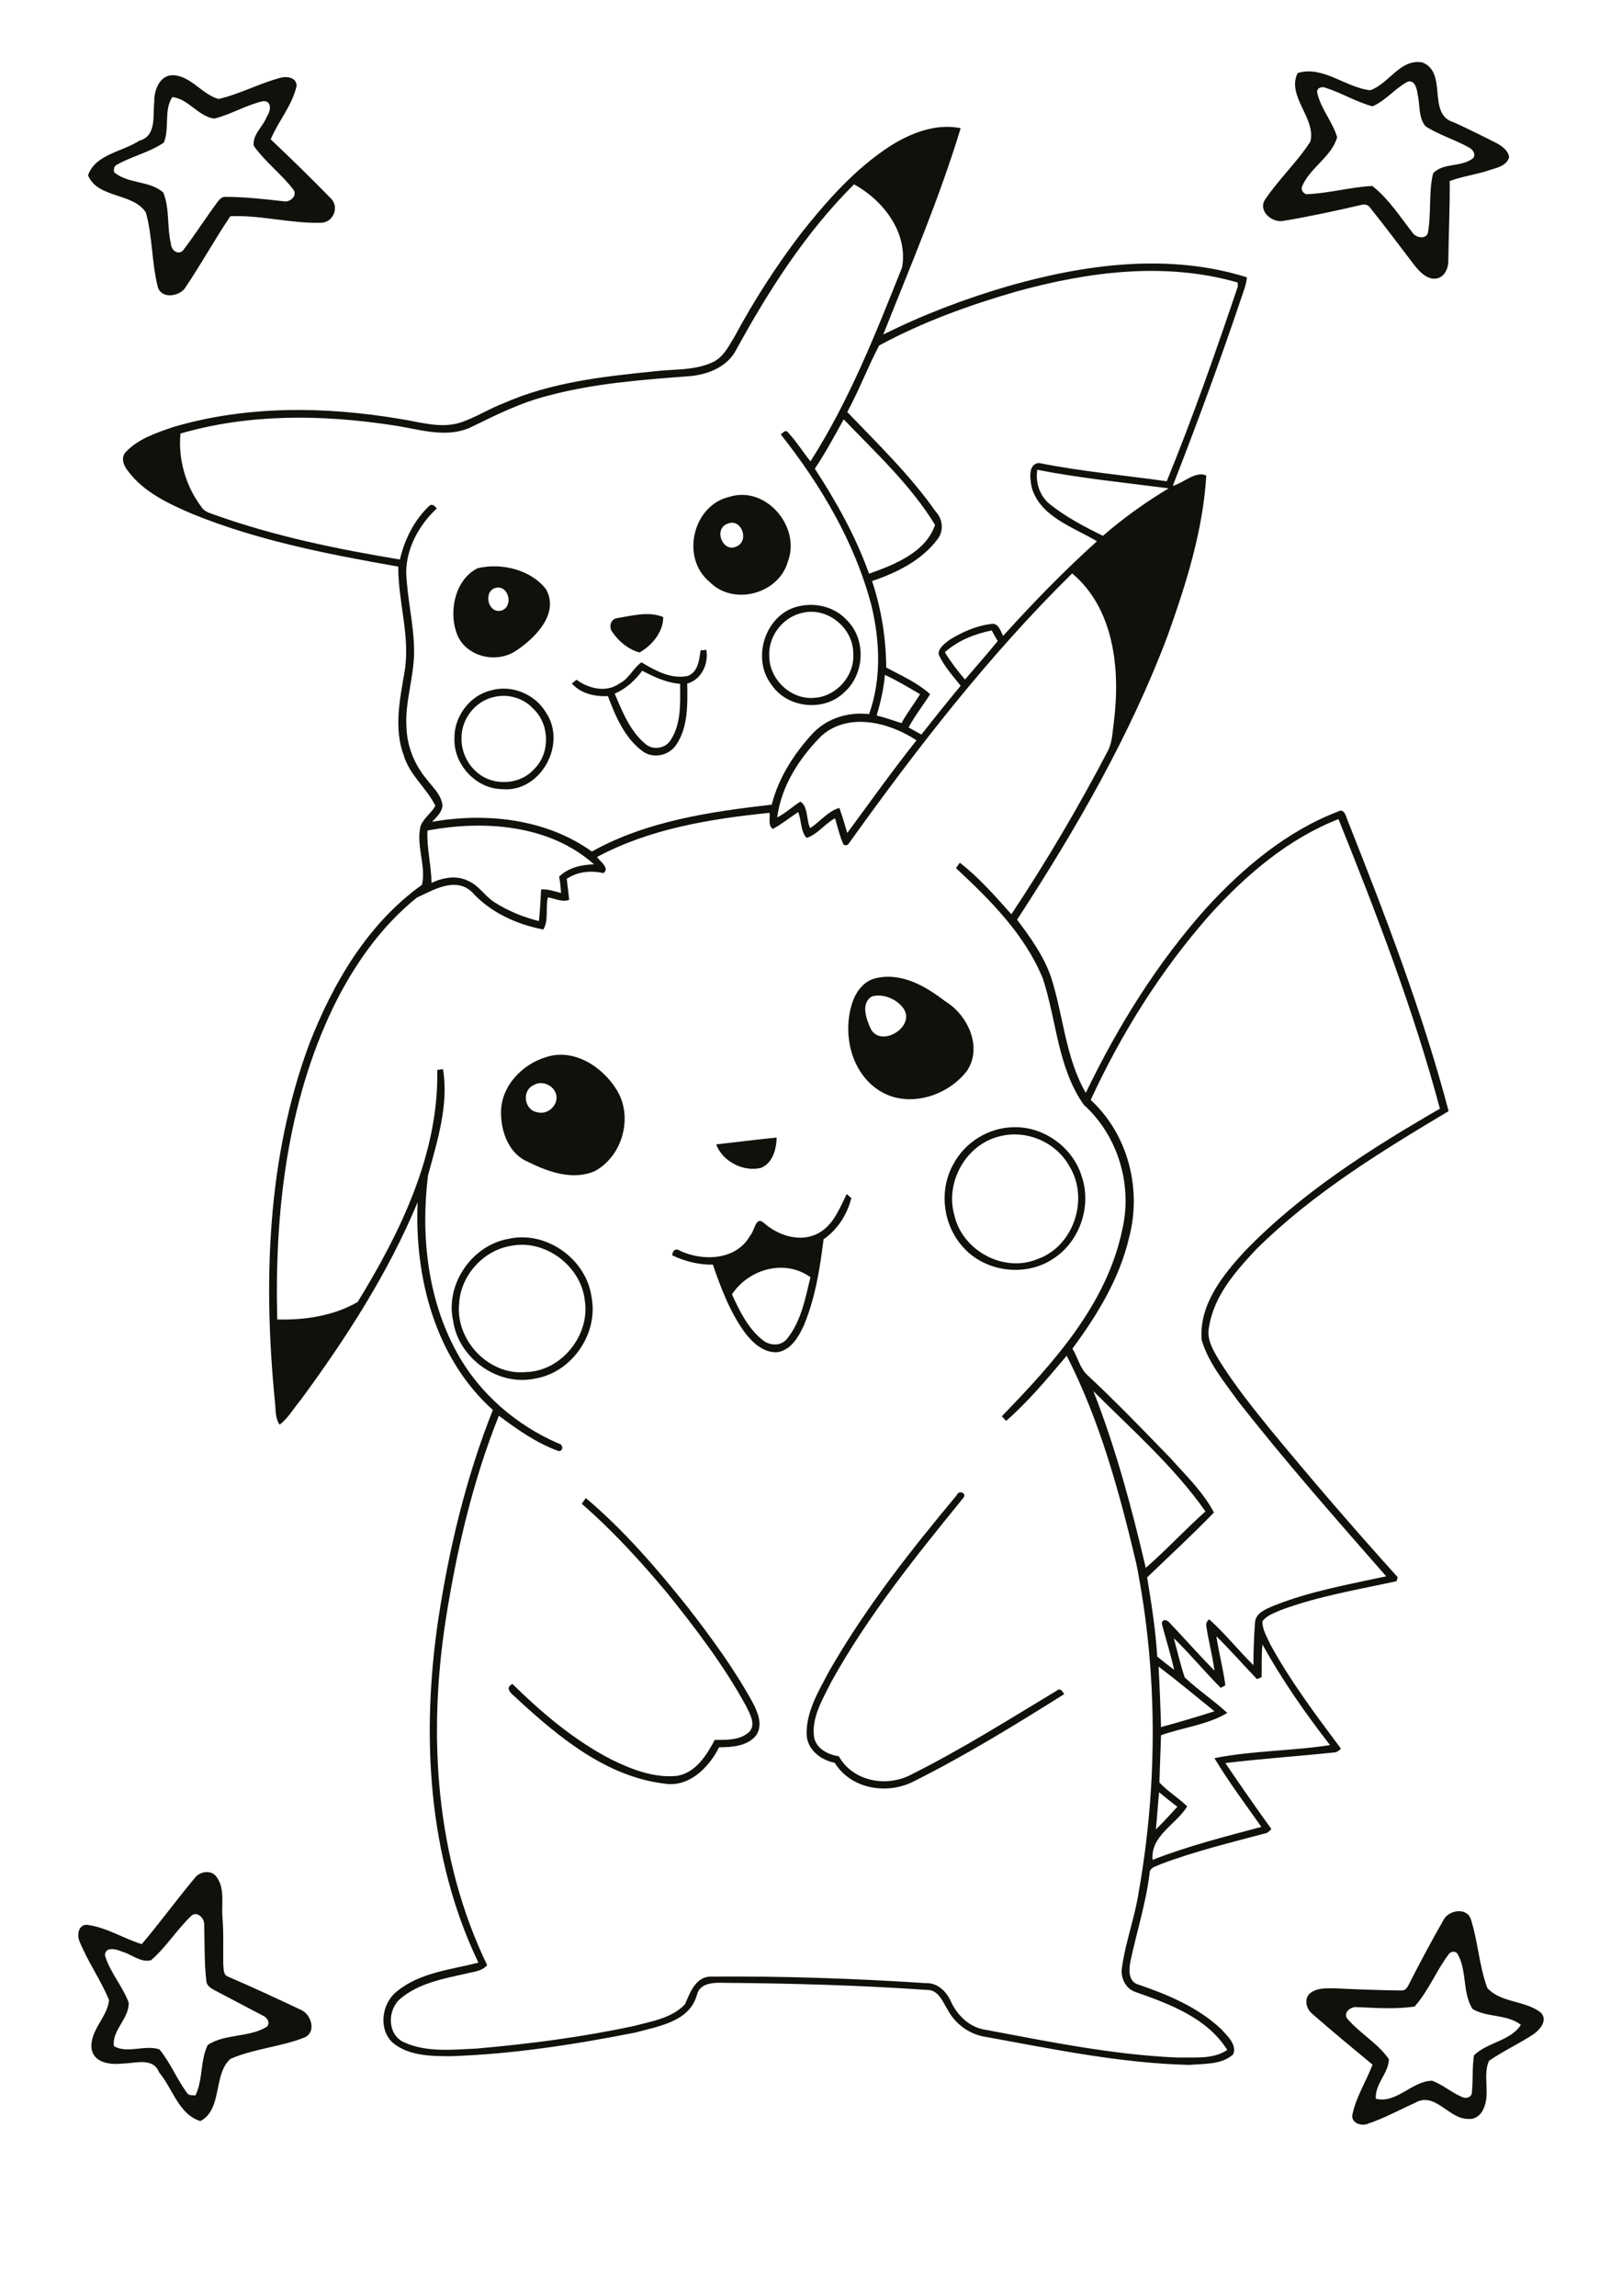 <?xml version="1.0" encoding="utf-8"?>
<!-- Generator: Adobe Illustrator 21.0.2, SVG Export Plug-In . SVG Version: 6.00 Build 0)  -->
<svg version="1.2" baseProfile="tiny" id="Layer_1" xmlns="http://www.w3.org/2000/svg" xmlns:xlink="http://www.w3.org/1999/xlink"
	 x="0px" y="0px" viewBox="0 0 595 842" overflow="scroll" xml:space="preserve">
<path fill="#12100B" d="M531.6,716.5c-4.7,6.1-7.5,13.6-12.7,19.4c-7,1-14.2,0.5-21.2,0.2c-2.1-0.3-5.1,2-3.5,4.2
	c4.6,5.4,11.3,9.1,15.3,14.9c-0.1,5.1-5.2,9.1-4.8,14.5c7.5,1.9,13.3-6.5,20.6-6.6c4,1.4,7.2,4.4,11.1,6c1.3,0.6,3.1,0.2,3.5-1.3
	c0.5-4.7,0.1-9.4,0.8-14c4.8-4.8,13.5-5.3,17.2-11.2c-5.1-4-12.3-2.6-17.7-5.8c-3.8-5.9-2-13.9-5.4-20
	C534.2,715.5,532.4,715.5,531.6,716.5 M529.6,704c2-3.6,8.6-4.6,10,0c2.6,8.2,3,17,6,25.1c5,5.5,13.9,4.5,19.6,9
	c2.7,2.7-0.2,6.2-2.6,7.9c-5.3,3.5-11.2,6.2-16.4,9.8c-2.4,5.5,0.6,12-2,17.6c-0.9,2.2-3.1,4-5.6,3.7c-7.2,0.1-12.2-10.2-19.5-5.9
	c-5.8,2.6-11.4,5.7-17.4,7.7c-2.6,1-6.5-0.5-5.5-3.8c1.4-6.3,5-11.9,7.3-17.9c-7.5-6.2-15-12.4-22.3-18.8c-2.1-1.8-2.9-5.5-0.6-7.4
	c2.5-2,5.9-1.8,8.9-1.8c8.2,0.4,16.4,0.7,24.6,0.8c1.3,0.1,2.1-1,2.6-2C520.8,719.9,525.1,711.9,529.6,704 M70.3,702.5
	c-5.4,5.1-9.3,11.6-14.9,16.4c-3.9,1-7.2-2.3-10.8-3.2c-2-0.9-6-1.9-6.1,1.4c1.8,6.2,6.4,11.2,8.7,17.3c0.3,5.8-6.3,10.3-5.4,16
	c4.8,2.9,11.4-0.6,16.7,1.2c4,4.9,6.4,11,10.2,16.1c0.7,1,2,0.6,3,0.8c2.8-5.8,1.7-12.8,4.5-18.5c6.4-4.3,15.3-2.6,21.8-6.8
	c1.2-1.5-0.1-3.4-1.6-4c-5.9-3.1-11.8-6.2-17.7-9.3c-1.3-0.7-2.9-1.7-3-3.3c-0.8-6.9-0.6-13.9-0.8-20.8
	C75,703.6,72.5,700.8,70.3,702.5 M71.4,688.8c1.8-2.5,6.1-3.2,8-0.5c3.2,4.3,1.8,9.9,2.2,14.9c0.5,5.7,0.2,11.5,0.3,17.2
	c0.2,1.6-0.1,3.8,1.7,4.5c9.1,3.9,18.1,8.1,27,12.3c3.6,1.7,5.5,8,1.2,10c-8.8,3.5-18.6,4.1-27.3,7.9c-6.4,5.8-2.8,18.5-11,22.8
	c-8-2.5-10.1-11.9-15.1-17.8c-2.2-5.8-9-3.3-13.6-3.3c-4.2,0.5-10.4-0.2-11.2-5.4c-0.8-6.7,5.8-11.5,6.4-17.9
	c-3.1-7.5-7.9-14.2-10.9-21.7c-0.9-2.3-0.3-5.9,2.7-5.9c7.2,0.9,13.4,5,20.2,7.1C58.7,705.1,64.8,696.7,71.4,688.8 M213.4,551.5
	c0.5-0.7,1-1.4,1.5-2.1c14.1,11.9,26.1,25.9,37.6,40.3c8.5,11,16.8,22.3,23.5,34.5c1.9,3.6,4,8.3,1.4,12.2c-3.2,4-8.8,4.4-13.6,4.4
	c-3.8,7.5-11.1,14.9-20.3,13.3c-21-2.6-38.3-16.8-53.4-30.7c-1.4-1.5-5.7-4.1-2.1-5.8c10.9,10.7,22.8,20.8,36.5,27.8
	c7.4,3.6,15.4,6.7,23.8,5.9c6.9-1.1,10.9-7.6,13.9-13.2c4.2,0,9.1,0.2,12.5-2.8c2.8-2.7,0.4-6.7-1-9.6c-8.2-15-18.6-28.6-29.3-41.9
	C234.8,572.4,224.7,561.3,213.4,551.5 M351,548.3c0.7-1.9,3.6-0.8,2.5,0.9c-17.5,21.5-35,43.2-48.5,67.5c-3.1,6.3-7.3,12.9-6.4,20.2
	c0.7,4.4,5.1,6.6,9.1,7.2c5.2,9.3,17.6,11.5,26.6,6.7c18.4-9.2,35.8-20.2,53.4-30.8c1.3-1.1,2,0.3,2.7,1.3
	c-18,11.3-36.2,22.5-55.2,32c-9.7,5-23,2.9-29-6.8c-5.1-1-10.1-4.8-10.3-10.4c-0.2-8.4,4.4-15.9,8.2-23.1
	C317.3,589.9,333.9,568.8,351,548.3 M187.5,456.9c-10.3,1.6-18.7,11.1-19.1,21.5c-1.2,13.3,11,26.1,24.5,24.8
	c13.1-0.3,23.7-13.6,21.6-26.4C213.1,464.3,200,454.4,187.5,456.9 M186.7,454.3c13.8-3,28.4,7.5,30.3,21.4
	c2.6,13.4-7.2,27.7-20.8,29.9c-13.7,2.9-28.1-7.6-30-21.3C163.3,470.9,173.2,456.6,186.7,454.3 M268.5,474.7
	c2.8,6.1,5.9,12.5,11.2,16.7c2.6,2.2,6.8,2.4,9-0.4c5.2-6.4,6.7-14.8,8.6-22.6C287.8,461.6,274.7,465.4,268.5,474.7 M300.5,452.1
	c5.3-3,7.5-9,10.1-14.2c0.4,0.4,1.3,1.1,1.7,1.5c-1.5,6-5.1,11.6-10.2,15.1c-1.3,10.6-3,21.3-7.1,31.3c-1.9,4.2-4.6,9.2-9.7,10.1
	c-5,0.4-9.1-3.3-12-7.1c-5.5-7.5-8.8-16.3-11.8-25c-5.1,0.1-10.2-1.2-14.9-3.4c0-1.7,1.3-2.8,2.8-1.7c8.5,4,20.8,3.5,25.8-5.6
	c1.6-1.6,2-7.2,4.9-4.7C285.5,453.3,294,455.9,300.5,452.1 M262.7,419.7c7.4-0.8,14.8-1.8,22.2-2.5c-0.1,4.2-1.4,9.3-5.7,11.1
	C272.7,429.9,265.1,426,262.7,419.7 M366.5,416.8c-12.2,3-19.9,16.9-16.4,28.9c2.9,12.9,18,21.2,30.4,16.1
	c13.3-4.6,19.1-22,11.9-33.9C387.5,418.8,376.3,414.1,366.5,416.8 M372.1,413.4c11-0.2,21.5,7.5,24.7,18c3.7,10.8-0.6,23.7-10.1,30
	c-10,7-25,5.3-33.2-3.8c-7.6-8.1-9.2-21-3.8-30.6C354,418.8,362.9,413.4,372.1,413.4 M195.7,398c-4.4,2-3.4,9.2,1.4,9.9
	c3.7,1.1,7.6-2.4,7-6.1C203.5,398.1,198.8,396,195.7,398 M200.6,387.6c10.1-3.1,20.3,3.6,25.5,11.9c6.3,9.9,2.4,24.4-7.9,30
	c-8.1,3.5-17.1,0.3-24.5-3.4c-6.9-2.8-9.9-10.9-9.9-17.8C183.6,398.4,191.6,390.2,200.6,387.6 M319.9,365.4
	c-4.3,2.5-2.1,8.4-0.5,11.9c3.7,7.1,16.3-0.6,12.2-7.2C329.2,366.5,324.2,364.3,319.9,365.4 M321.5,358.7c9.3-2.1,18.1,3,25.2,8.5
	c8.2,4.9,13.8,16.7,8.1,25.4c-7.2,9.6-22.1,14.1-32.5,7.2c-9.9-6.5-13.1-19.9-10-30.9C313.5,364.4,316.5,359.7,321.5,358.7
	 M180.9,255.7c-6.8,1.6-11.8,8.3-11.6,15.2c-0.1,6.5,4.1,12.8,10.2,15c5.6,2,12.4,0.7,16.4-3.8c6-5.8,5.8-16.4-0.2-22.1
	C192,255.9,186.1,254.3,180.9,255.7 M180.1,253.2c7.5-2.2,16.1,1.3,20.1,8c8,11.6-1.9,29.7-16.2,28.2c-9.5-0.2-17.6-9.1-17.3-18.5
	C166.5,262.9,172.2,255.1,180.1,253.2 M225.5,254.4c2.8,6.6,5.6,13.7,11.2,18.4c2.7,2.4,7.2,1.8,9.2-1.2c4.1-6.1,3.6-13.8,3.6-20.8
	c-5-0.4-9.5-2.5-13.9-4.8C232.9,249.6,229.6,252.6,225.5,254.4 M257,238.5c0.5,0,1.6-0.1,2.1-0.2c0.9,5.1-1.7,10.9-7,12.4
	c0.1,7.5,0.4,15.8-4,22.4c-2.6,4-8.5,5.3-12.4,2.4c-6.6-4.9-9.9-12.8-12.7-20.2c-4.8,0.2-9.9-0.9-13.2-4.6c0.4-0.4,1.3-1.1,1.7-1.4
	c4.5,3.3,10.9,4.8,15.7,1.4c3.5-1.7,5-5.6,8.1-7.8c5,3,10.9,6.3,17,5C256.2,246.4,256.5,241.8,257,238.5 M226.4,226.7
	c5.5-0.9,11.5-2.6,16.9-0.4c0,5.5-4.1,10.4-8.7,13c-4-1.1-7.6-4-9.9-7.4C223.2,230.1,223.9,227,226.4,226.7 M294.6,224.7
	c-7.3,1.4-12.9,8.6-12.4,16c0,8.6,8.2,16.2,16.8,15.2c7.9-0.6,14.5-8.1,14-16C313.2,230.5,303.7,222.6,294.6,224.7 M293.7,222.2
	c6.1-1.2,12.8,0.6,17,5.3c7.1,7,6.5,19.7-0.9,26.3c-7.4,7.4-21,6-26.8-2.7C275.3,241.1,281.1,224.4,293.7,222.2 M181.8,215.6
	c-4.7,1.3-2.8,9.7,2.2,8.3C188.5,222.4,186.6,214.4,181.8,215.6 M175.2,208.4c8.7-2.1,19.5,0.5,25.1,7.7c4.9,8.8-3.7,17.6-10.5,22.2
	c-7.4,5.5-19.5,2.6-22.4-6.4C164.6,223.8,167.1,212.4,175.2,208.4 M266.8,192.1c-5.2,2-1.6,10.8,3.4,8.3
	C275.1,198.3,271.9,189.8,266.8,192.1 M267.6,182.2c13.4-4.2,26.3,11.1,21.4,23.8c-3.4,11.9-20,16.3-28.7,7.4
	C249.6,204.6,254.1,185.3,267.6,182.2 M425.2,657.3c-0.5,4.5-0.7,9.1-1.2,13.6c2.8-2.6,5.3-5.5,7.9-8.3
	C429.6,660.9,427.4,659.1,425.2,657.3 M425,611.2c0.4,7.4,0.7,14.8,0.9,22.2c6.6-1.8,13.1-3.7,19.6-5.8
	C438.7,622.1,432,616.5,425,611.2 M446.2,600.1c0.9,6,2.5,11.9,3.3,18c-0.4,0.2-1.3,0.7-1.7,0.9c-5.9-5.9-11.2-12.4-17.2-18.2
	c1.3,4.8,2.4,9.7,4,14.4c4.9,4.6,10.6,8.4,15.6,13c-7.2,4.4-16.3,5.3-24.3,8.2c-0.2,5.8-0.4,11.5-0.6,17.3c3,3.3,7,5.6,10.2,8.8
	c-4.1,6.7-13.5,10.7-12.7,19.6c13-5.1,26.5-8.5,39.9-12.1c-5.8-8.3-12-16.5-17.2-25.2c13.9-2.8,28.3-2.6,42.4-4.8
	c-9.1-11.7-17.6-23.9-24.8-36.9c-0.4,4-0.2,8-0.3,12c-0.4,0.2-1.3,0.5-1.7,0.7C456,610.5,451.3,605.1,446.2,600.1 M401.1,510.2
	c8.2,21,14.1,42.9,19.2,64.8c7.6-6.6,14.4-14,21.9-20.7C430.6,537.8,415.3,524.4,401.1,510.2 M156.8,304.6
	c-0.3,6.4,1.4,12.7,1.5,19.2c4.2-2,9.3-2.9,13.5-0.7c4,1.7,6.2,5.8,9.9,8c4.9,3.1,10.4,5.3,16,6.7c0.4-3.9,0.6-7.7,0.8-11.6
	c2.5-0.2,4.9,0.7,7.3,1.3c-0.1-2-0.3-4-0.7-6c3.4-3.3,8.2-4.4,12.8-4.5C201.6,302.4,177.5,300.7,156.8,304.6 M443.8,335.5
	c-17.9,20.3-32.4,43.4-43.7,67.9c13.7,12.6,18.8,32.6,14.1,50.4c-3.5,15.1-11.7,28.5-20.8,40.8c2,3.2,2.7,7.3,5.7,9.9
	c10.4,9.7,20.3,20,30.2,30.2c5.7,6.4,12,12.4,16,20c-7.9,8.2-16.3,15.9-24.5,23.8c1.6,9.6,3.1,19.2,3.7,29c2,1.7,4.1,3.3,6.2,4.9
	c-1.2-5.7-3.1-11.3-4.5-17c0.2-1.9,2.1-1.3,2.9-0.2c5.5,5.8,10.8,11.8,16.4,17.5c-0.7-5.5-2.2-10.9-3-16.4c-0.1-1,0.2-1.8,1.1-2.4
	c5.8,5.2,10.6,11.3,16.2,16.8c0-5.3,0.2-10.6,0.6-15.9c0.4-3.4,4.1-4.7,6.8-5.9c13.3-5.3,27.4-7.8,41.3-10.8
	c-18.5-21.1-37-42.1-54.3-64.2c-5.1-7.1-10.9-14-13.4-22.5c-1-12.8,7.6-23.6,15.8-32.5c20.7-21.4,46-37.5,71.6-52.3
	c-9.7-36.3-23.2-71.4-37.2-106.2C472.6,307.6,457.1,320.8,443.8,335.5 M301.4,269.8c-8.1,8.1-14.8,18.4-16.3,30
	c3.1-1.6,5.6-4,8.5-5.8c2.9,1.7,2.1,6.7,3.6,9.7c3.6-2.3,6.5-6.2,10.7-7.4c1.1,3,2,6.1,2.9,9.2c8.4-11.4,16.6-22.9,25.4-34
	C326.2,264.9,311.3,261.1,301.4,269.8 M324.6,247.5c-0.4,5.1-1.6,10.1-3,14.9c3.1,0.8,6.1,1.8,9.1,2.8c2-3.7,4.6-7,6.8-10.6
	C333.3,252.1,329.1,249.6,324.6,247.5 M346.6,239.2c2.2,3.6,4.7,6.9,7.4,10c4-4.7,8.1-9.3,12-14.1c-0.8-1.3-1.5-2.6-2.2-3.9
	C357.5,232.5,351.4,234.9,346.6,239.2 M393.3,210.3c-30.6,30.1-56.9,64.1-81.9,99c-0.5,0.8-1.2,0.9-2,0.4c-1.4-3.1-2.1-6.4-3.1-9.6
	c-3.7,2-6.4,5.9-10.4,7.2c-2.2-2.2-1.9-6.5-3.1-9.5c-3.1,2.1-6,4.4-9.3,6.2c-1.9-1.3-0.9-4-1.2-5.9c-21.7,2.2-43.9,5.8-63.3,16.2
	c1.1,1.6,4.8,4.1,2.4,5.9c-4.6-1-9.5-0.6-13.5,2.1c0.3,2.6,0.6,5.1,0.9,7.7c-2.6,1-5.2-0.5-7.8-0.9c-1,3.8,0.4,8.4-1.7,11.8
	c-9.7-1.9-19.4-6.2-26.1-13.7c-6.1-5.8-14.2-0.8-20.3,2c-13.3,10.7-23.3,25.1-30.7,40.3c-17,35.4-21.5,75.5-20.5,114.4
	c10.1,0.3,20.7-1.3,29.5-6.4c15.7-25.6,29.8-54.4,29.2-85.1c0.5-0.1,1.5-0.2,2.1-0.3c2.2,13.1-2.1,26.4-5.5,39
	c-2.7,22-0.2,45.4,10.7,65.1c8.2,14.9,21.7,26.5,37.2,33.2c1.6,0.3,2,2.6,0.1,2.8c-8.1-2.9-15.2-7.9-22-13
	c-9.6,24-15.5,49.4-19.5,74.9c-6.6,42.4-3.7,87.5,15.2,126.6c-2,2.4-5.3,2.4-8.1,3.2c-8.2,1.8-17,3.5-23.6,9c-4.9,4-5.1,13,1,16
	c8.3,3.9,17.9,2.8,26.8,2.4c19.4-1.7,38.8-4.2,57.8-8.3c6.5-1.7,14-2.9,18.7-8c1.9-4.4,4-10.4,10-10.1c26.1-0.2,52.3,0.7,78.3,2.4
	c4.4-0.2,7.7,3.2,9.3,6.9c2.4,5.1,6.9,9.4,12.6,10.2c23.4,4.4,46.8,9.2,70.6,10.2c6-0.2,12.8,0.8,18.1-2.8
	c-7.4-11.8-21.3-16.9-33.8-21.3c-3.7-1.3-5.5-5.5-4.8-9.1c1.3-9.3,4.7-18.2,6.1-27.4c7-39.7,7-80.7-0.8-120.3
	c-6.2-26.2-13.3-52.4-25.6-76.5c-7,8.3-14,16.7-22.2,23.9c-0.4-0.4-1.2-1.2-1.6-1.7c18.9-19.5,38.5-41,44.2-68.5
	c3.8-16.4-1.6-34.4-14.1-45.7c-9.6-13.5-10-30.9-15-46.2c-6.6-16.2-19.3-28.9-31.9-40.6c0.3-0.5,1-1.5,1.4-2
	c7.1,5.5,13,12.3,18.9,18.9c12.9-19.4,24.8-39.6,35.6-60.3c1.5-3.2,1.5-6.8,2-10.2C411,245.7,408.8,223.3,393.3,210.3 M380.5,172.3
	c-0.7,4.7,0.9,9.6,4.6,12.6c5.9,4.7,12.7,8.3,19.5,11.6c7.5-6.5,15.6-12.3,24.1-17.4C412.6,177,396.4,175.4,380.5,172.3
	 M298.9,171.9c7.9,12.1,15,24.8,19.9,38.5c9.3-3.3,20.8-7.8,24.2-17.9c-8.9-14.6-21.7-26.4-33.5-38.7
	C306.1,159.9,302.8,166.1,298.9,171.9 M372.9,106.9c-17.4,5-34.5,11.2-50.4,19.8c-4.2,8-7.4,16.5-11.7,24.4
	c11.3,11.8,23.1,23.2,32.5,36.6c2.6,2.8,3,7.1,0.5,10.2c-5.8,7.7-15,12.2-23.9,15.2c3.4,10.2,5.1,20.9,5.2,31.7
	c5.5,3,11.4,5.5,16.1,9.8c-2.6,4.1-5.6,7.9-7.9,12.2c1.6,0.9,3.1,1.7,4.7,2.6c4.7-6,9.5-12,14.4-17.9c-2.9-3.7-6.2-7.2-8.1-11.6
	c0-2.3,2.2-3.8,3.8-5.1c4.8-3,10.2-5.4,15.8-6c2.5-0.2,3.1,2.7,4.1,4.4c10.9-12.1,22.3-23.8,34.4-34.7c-8.7-5.2-20.7-8.9-23.9-19.6
	c-0.6-2.9-1.6-8.7,2.6-9.1c15.5,3.1,31.3,4.5,46.9,6.7c9.6-23.5,18-47.5,26.1-71.5c0-0.4-0.1-1-0.1-1.4
	C427.2,95.9,399,99.7,372.9,106.9 M270.1,128.2c-3.3,6.5-10.7,9.3-17.6,9.8c-17.2,1.3-34.6,2.6-51.4,7.1c-10,2.5-19.2,7.1-28.4,11.6
	c-9.3,4.3-19.5,0.5-29-0.8c-25.7-3.9-52.4-4.2-77.5,3.1c-0.9,9.4,1.9,19.2,7.6,26.8c1.1,1.9,3.3,2.4,5.2,3.1
	c21.9,7.8,44.8,12.5,67.7,16.3c1.7-7.3,5.2-14.4,10.7-19.6c1-1.1,2.2,0,2.8,0.9c-6.4,6-11,14.2-11.2,23.1c0.3,9.9,2.9,19.5,2.9,29.4
	c0,9.3-3.4,18.4-2.8,27.7c0.2,6.8,2.8,13.4,7.1,18.7c2.3,3.1,5.6,5.8,6.1,9.9c-0.1,2.6-2.2,4.4-3.8,6.1c19.9-3.5,41.9-1.1,58.6,10.9
	c20.1-11.2,43.4-14.6,66-17.2c2.5-9.9,8.2-18.7,15.1-26.2c5.2-5.5,13.1-7.9,20.6-7c4.6-12.8,4-27,0.8-40.1
	c-6.1-23-18.5-43.9-33.2-62.5c0.7-0.4,1.6-1.8,2.5-0.9c3.1,3.3,5.6,7.3,8.4,10.8c14.2-22.2,23.9-46.8,33.6-71.1
	c2.3-12.8-6.9-24.6-17.6-30.5C295.5,85.3,282,106.5,270.1,128.2 M326.8,53.4c7.5-4.7,16.6-8.2,25.6-6.4
	c-7.8,25.8-18.5,50.7-28.4,75.7c14.6-7.3,29.9-13.1,45.6-17.7c28.3-8.1,59.1-12.3,87.8-3.3c-0.2,2.6-1.2,5-2,7.4
	c-7.8,23.2-16.3,46.3-25.2,69.1c4-1.1,8.4-5.6,12.3-3.8c-1.2,20.2-7.4,39.8-14.2,58.8c-13.9,36.9-33.8,71.2-55.2,104.1
	c4.9,6.5,9.8,13.3,12.5,21.2c4.5,14,5.2,29.3,12.7,42.3c11.8-24.5,26.3-47.8,44.4-68c13.5-14.7,29.4-28,48.2-35.2
	c1.8-1.1,2.7,1,3.1,2.4c14,35.3,27.7,70.8,37.4,107.5c-24.8,14.8-49.8,30.1-70.5,50.6c-7.6,8.1-15.6,17.1-17.4,28.6
	c-1,4.6,1.7,8.8,3.9,12.5c5.6,8.9,12.2,17.2,18.8,25.3c15.1,18.3,30.6,36.3,46.5,53.9c-0.1,0.4-0.3,1.1-0.4,1.5
	c-14.3,3.1-28.8,5.5-42.5,10.6c-2.4,1.1-5.1,1.9-6.7,4.1c-0.1,3,1.7,5.8,2.9,8.5c7.4,13.5,16.7,25.9,25.9,38.2
	c-0.7,0.7-1.5,1.4-2.5,1.4c-13.3,1.4-26.7,2.3-39.9,3.9c5.5,8.1,11.1,16.2,16.9,24.2c-0.4,0.4-1.2,1.1-1.6,1.4
	c-13.1,3.5-26.4,6.7-39.1,11.5c-1.5,0.8-4,1.1-4,3.3c-1.3,10.9-4.7,21.4-7,32.2c-0.6,3-0.9,7.5,2.8,8.6c10.9,3.7,21.8,8.3,30.3,16.2
	c2.3,2.5,6.2,6,4.5,9.5c-4.3,3.8-10.6,3.3-16,3.8c-25.2-0.6-50-5.8-74.8-10.3c-5.9-0.9-11.1-4.7-13.9-10c-1.8-2.9-3.4-7.3-7.5-7.2
	c-24.6-1.7-49.2-2.4-73.9-2.6c-3.9-0.1-9.5-0.3-10.6,4.6c-2.8,9.7-14.1,11.3-22.4,13.6c-22.3,4.4-44.8,7.9-67.5,8.7
	c-7.3,0-15.6,0-21.6-4.9c-5.4-5-4.1-14.4,1.4-18.8c8.5-7,19.8-8,30-10.6c-18.7-39-21-83.9-14.7-126.1c4-26.1,10.2-52,20-76.6
	c-21.2-19-28.8-48.7-27.6-76.2c-10.8,26-26.2,49.8-42.8,72.4c-2.6,3.1-4.6,6.7-7.8,9.2c-1.7-2.3-1.4-5.3-1.7-8
	c-4.4-44-3-89.6,12.5-131.5c8.7-22.4,21.5-44.3,41.4-58.5c1.6-7-2.3-14.4-0.5-21.6c1.1-2.9,4-4.7,5.4-7.4
	c-3.2-6.5-9.5-11.3-11.6-18.5c-3.7-9.9-1.4-20.6,0.3-30.6c2.2-12.9-2.4-25.7-2.3-38.6c-25.6-4.5-51.4-9.5-75.5-19.3
	c-8.6-3.7-17.8-7.9-23.6-15.7c-1.7-2-2.9-5.2-0.6-7.3c4.6-4.7,11.1-6.8,17.2-8.9c26.8-7.9,55.5-7.6,82.9-3c7.3,1.1,14.7,3.6,22,1.5
	c5.7-1.8,10.7-5.1,16.2-7.2c17.4-7.7,36.5-9.8,55.2-11.7c7.1-0.9,14.7-0.2,21.4-3.3c4.1-1.8,6.1-6.1,8.3-9.7
	c7.1-13.2,15.3-25.9,24.4-37.8C303.6,73.3,313.9,61.7,326.8,53.4 M63.2,35.6c-3.2,4.9-0.9,11.4-3.1,16.7c-5.3,3.6-11.7,5-17.2,8.1
	c-1.1,0.5-1.3,1.7-1,2.8c5.1,4.3,13.1,3,18,7.4c2.4,5.9,1.3,12.6,2.8,18.8c0.1,2.3,2.5,4.3,4.4,2.5c4.5-5.9,8.5-12.2,12.9-18.1
	c0.7-0.8,1.5-1.7,2.6-1.6c7.1,0,14.2,0.8,21.3,1.6c2.4,0.6,5.4-2,3.7-4.3c-4.4-5.7-10.3-10.1-14.5-16c-0.6-4.2,3.5-7.1,4.8-10.8
	c1.4-1.9,2-5.8-1.4-5.6c-6.2,1.4-11.8,4.9-17.9,6.4C72.7,42.7,69.1,36.2,63.2,35.6 M56.6,37.1c-0.1-4.2,2.2-9.9,7.2-9.5
	c6.5,0.5,10.4,7.1,16.4,8.7c7.8-1.8,15.1-5.8,22.8-7.8c2.3-0.6,5.8-0.1,5.8,3c-1.6,7.2-6.7,12.9-9.5,19.6
	c7.5,7.1,14.9,14.3,22.1,21.7c3.2,3.2,0.8,8.9-3.7,8.9c-11.1,0.3-22.3-2.9-33.2-2.4c-5.8,8.6-10.9,17.9-16.8,26.6
	c-2.4,2.9-8.5,3.7-9.8-0.6c-2.3-9-1.9-18.5-4.4-27.4c-4.8-7.3-17.7-5.1-21.2-13.6c2.6-7.7,12.6-8.6,18.8-12.7
	C57.6,49.9,56,42.2,56.6,37.1 M516.1,30.1c-4.5,2.5-7.8,6.8-12.6,8.9c-6-1.6-11.3-4.9-17.2-6.8c-1.4-0.6-3.4,0-3.1,1.8
	c1.3,5.9,5.6,10.6,7.3,16.3c-2,7.3-10.1,11.2-12.9,18.2c-0.5,1.4,0.9,3,2.3,2.7c7.9-0.4,15.7-2.6,23.5-3c6,4.7,10.2,11.3,14.8,17.2
	c1.2,1.8,4.9,2.5,5.6,0c1.3-7.2,0.2-14.7,1.9-21.8c3.7-4.1,10.6-2.1,14.8-5.7c0.9-1.5-0.2-3-1.6-3.8c-5.2-2.9-11-4.6-16-7.8
	c-2.7-3.3-1.9-7.9-2.9-11.8C519.8,32.4,518.8,28.9,516.1,30.1 M502.6,33.1c6.9-2.3,11-11.7,19.2-10.2c9.5,3.8,1.4,19.1,11.6,22
	c5.2,2.4,10.3,4.9,15.4,7.5c2.1,1.1,4.4,2.7,4.8,5.2c-0.8,3.1-4.3,3.9-6.9,4.7c-4.9,1.7-10.1,2.3-14.9,4.1
	c0.1,9.6-0.4,19.2-0.5,28.8c0.1,2.8-1.1,6.2-4.1,6.9c-3.4,0.7-6.1-2.1-8.1-4.5c-5.4-7.1-10.8-14.3-16.4-21.3
	c-0.7-1.1-1.9-1.5-3.1-1.2c-9.5,2.2-19.1,4.3-28.8,5.9c-4.2,0.9-9.6-3.8-6.6-8c5-7.4,11.7-13.6,16.5-21.1c2.1-8.6-8.8-16.6-4.7-25.1
	C485.2,23.9,493.6,32.1,502.6,33.1"/>
</svg>
